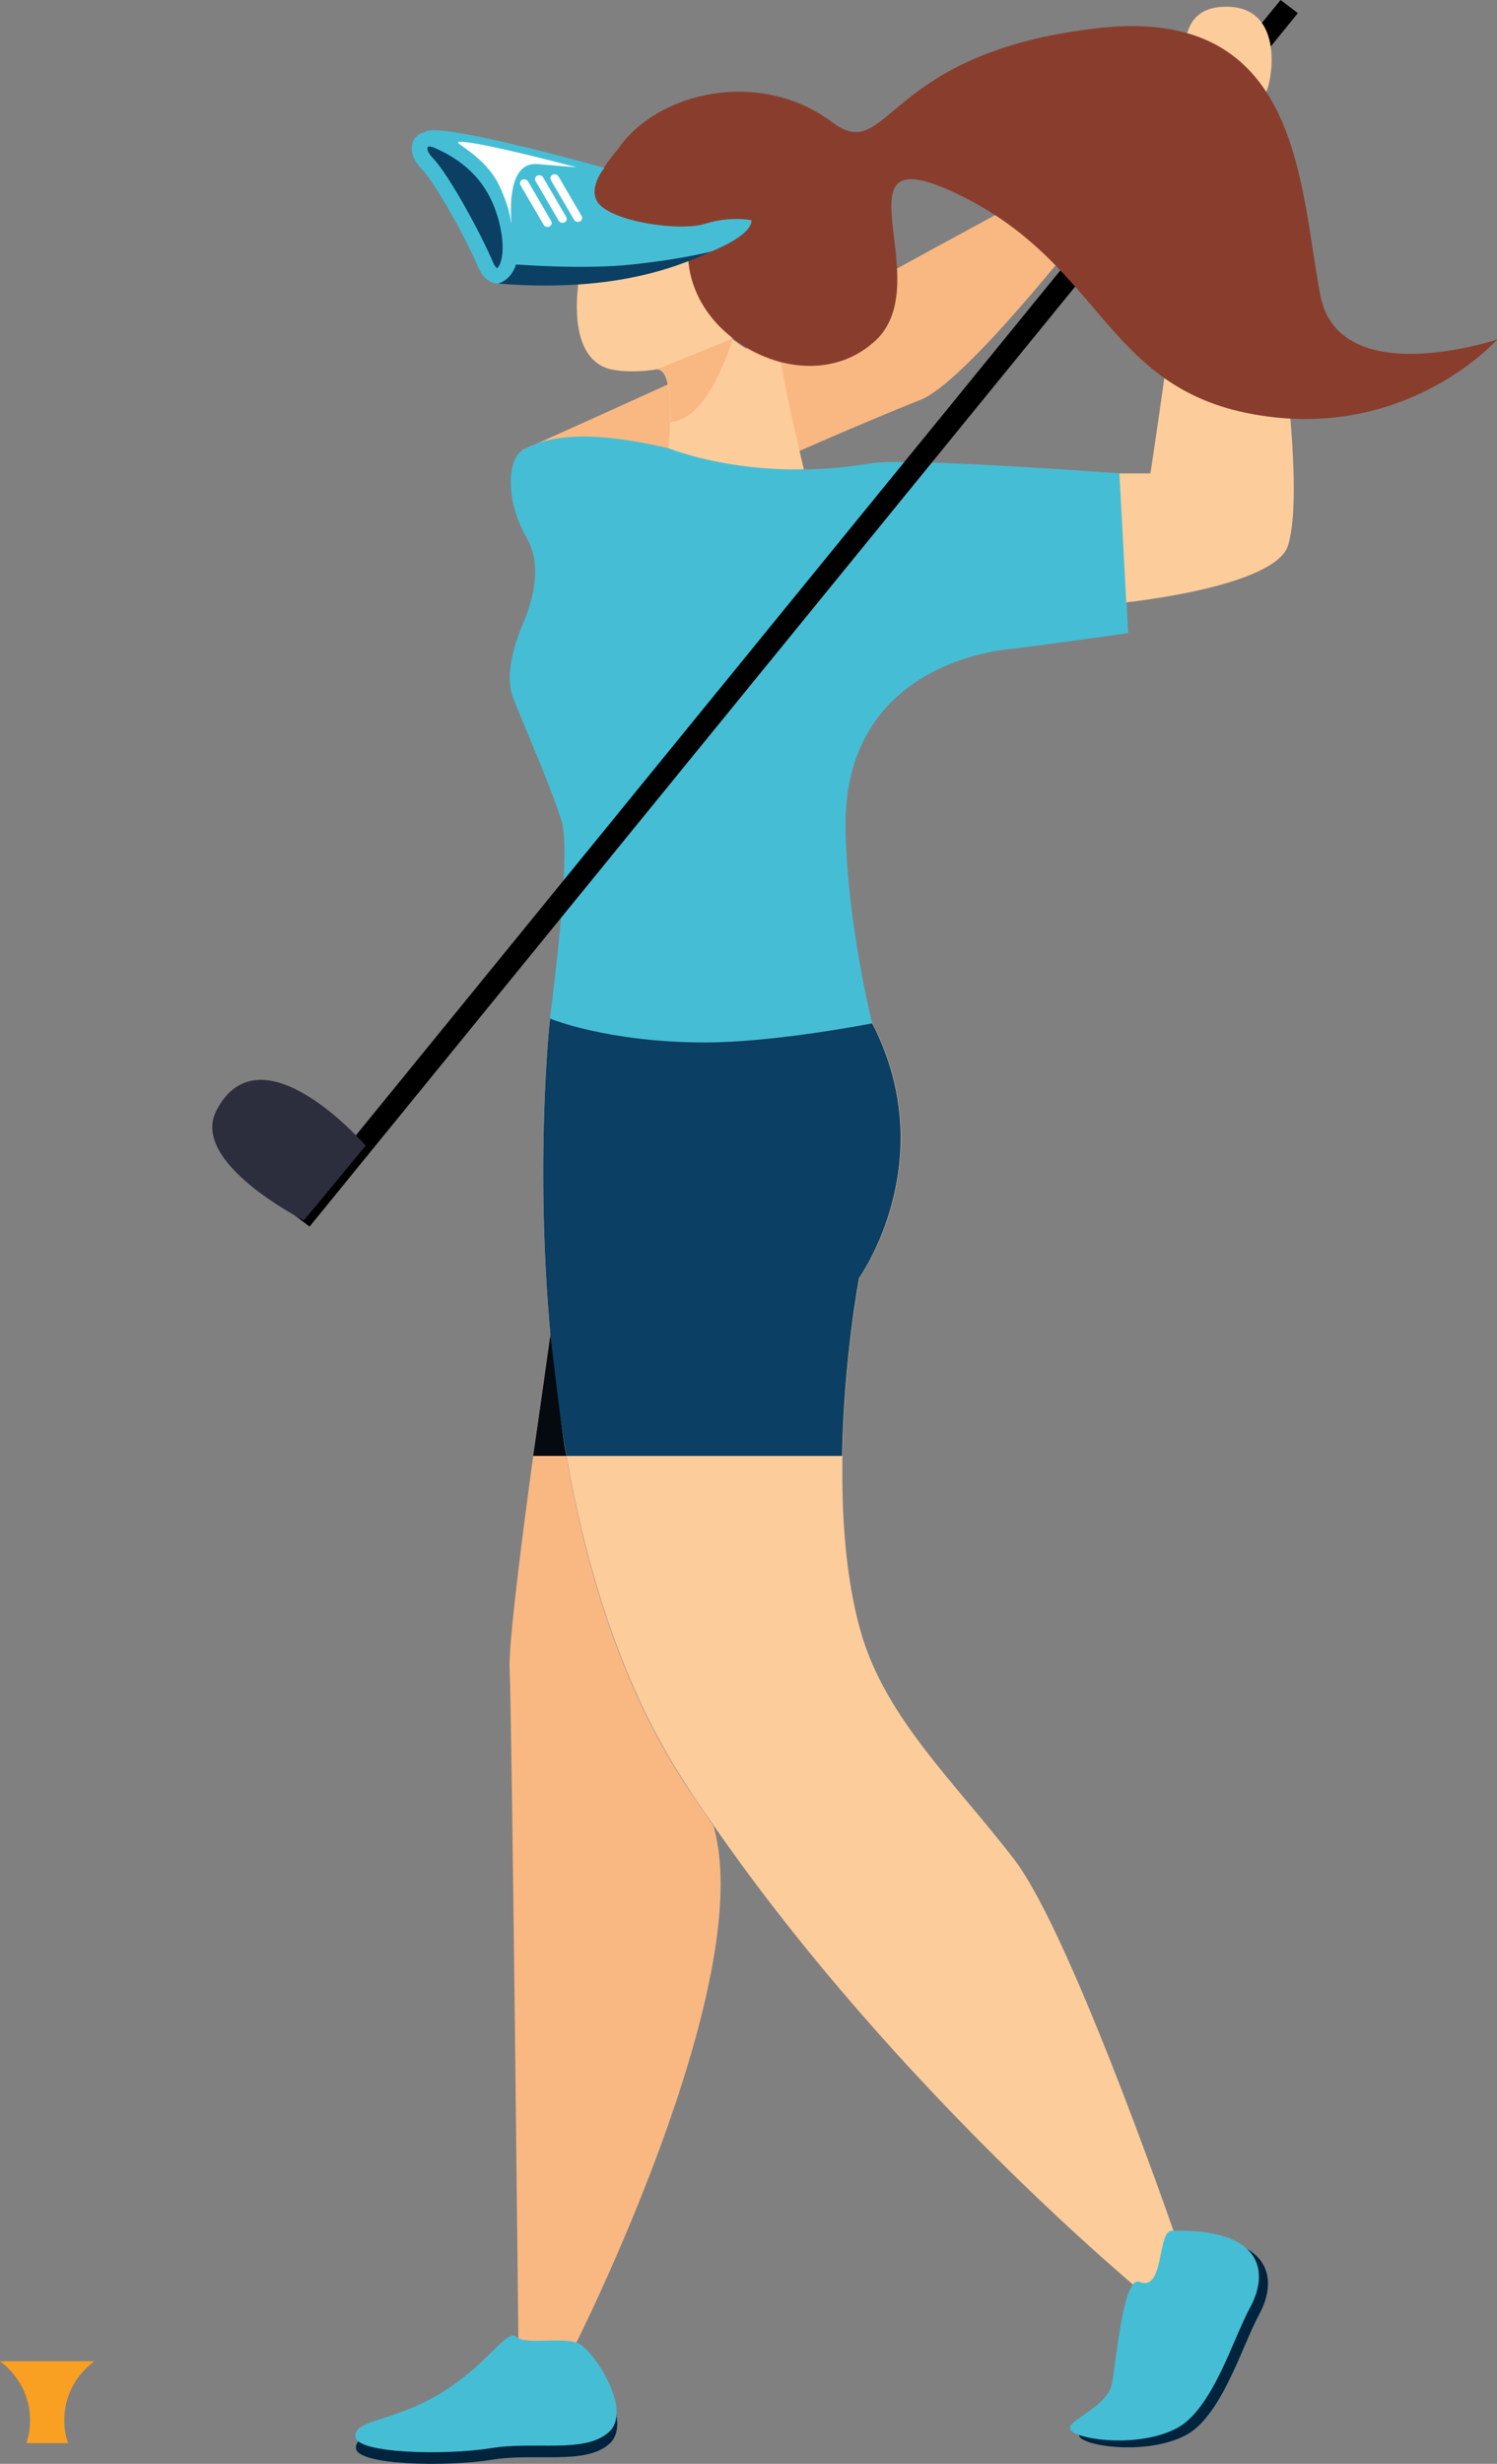 <?xml version="1.0" encoding="UTF-8" standalone="no"?>
<svg
   xmlns:dc="http://purl.org/dc/elements/1.1/"
   xmlns:cc="http://creativecommons.org/ns#"
   xmlns:rdf="http://www.w3.org/1999/02/22-rdf-syntax-ns#"
   xmlns:svg="http://www.w3.org/2000/svg"
   xmlns="http://www.w3.org/2000/svg"
   xmlns:xlink="http://www.w3.org/1999/xlink"
   version="1.1"
   id="Layer_1"
   x="0px"
   y="0px"
   viewBox="0 0 47.73 78.539"
   xml:space="preserve"
   width="47.73"
   height="78.539"><rect x="0" y="0" width="47.73" height="78.539" fill="#808080" stroke="none"/><defs
   id="defs75" />
<style
   type="text/css"
   id="style2">
	.st0{clip-path:url(#SVGID_2_);fill:#F9B882;}
	.st1{clip-path:url(#SVGID_2_);fill:#FDCC9B;}
	.st2{clip-path:url(#SVGID_2_);fill:#45BED5;}
	.st3{fill:#000001;}
	.st4{clip-path:url(#SVGID_4_);fill:#FDCC9B;}
	.st5{clip-path:url(#SVGID_4_);fill:#893E2D;}
	.st6{clip-path:url(#SVGID_4_);fill:#45BED5;}
	.st7{clip-path:url(#SVGID_4_);fill:#0B3F63;}
	.st8{clip-path:url(#SVGID_4_);fill:#FFFFFF;}
	.st9{clip-path:url(#SVGID_4_);fill:#F9B882;}
	.st10{clip-path:url(#SVGID_4_);fill:#2C2E3D;}
	.st11{clip-path:url(#SVGID_4_);fill:#050910;}
	.st12{clip-path:url(#SVGID_4_);fill:#00233E;}
	.st13{clip-path:url(#SVGID_4_);fill:#F9A022;}
</style>
<g
   id="g18"
   transform="translate(-274.14,-381.18)">
	<defs
   id="defs5">
		<rect
   id="SVGID_1_"
   x="274.13"
   y="381.18"
   width="47.74"
   height="78.54" />
	</defs>
	<clipPath
   id="SVGID_2_">
		<use
   xlink:href="#SVGID_1_"
   style="overflow:visible"
   id="use7"
   x="0"
   y="0"
   width="100%"
   height="100%" />
	</clipPath>
	<path
   class="st0"
   d="m 290.77,395.54 c 0,0 9.05,-4.05 9.39,-4.34 0.34,-0.3 11.2,-6.12 11.2,-6.12 0,0 -5.98,8.11 -7.88,8.85 -1.9,0.75 -5.05,2.15 -5.05,2.15 z"
   clip-path="url(#SVGID_2_)"
   id="path10" />
	<path
   class="st1"
   d="m 291.69,423.72 v 0 c 0.11,1.25 0.28,2.55 0.51,3.87 0.64,3.64 1.79,7.39 3.8,10.46 0.29,0.45 0.59,0.89 0.9,1.33 v 0 c 5.88,8.48 13.67,14.88 13.67,14.88 l 1.23,-1.27 c 0,0 -3.44,-10.06 -5.31,-12.52 -1.85,-2.42 -4.13,-4.52 -4.91,-7.29 -0.49,-1.73 -0.61,-3.74 -0.58,-5.59 0.05,-3.07 0.54,-5.67 0.54,-5.67 0,0 2.68,-3.73 0.42,-8.12 l -10.28,-0.15 c 0,0 0,0 0,0 -0.02,0.13 -0.49,4.58 0.01,10.07"
   clip-path="url(#SVGID_2_)"
   id="path12" />
	<path
   class="st0"
   d="m 290.67,455.98 1.75,0.07 c 0,0 5.91,-11.63 4.47,-16.66 v 0 c -0.3,-0.44 -0.6,-0.88 -0.9,-1.33 -2.74,-4.18 -3.88,-9.64 -4.3,-14.34 -0.02,0.14 -1.38,9.33 -1.3,10.7 0.07,1.39 0.28,21.56 0.28,21.56"
   clip-path="url(#SVGID_2_)"
   id="path14" />
	<path
   class="st2"
   d="m 292.05,407.37 c 0.33,1.07 -0.38,6.29 -0.38,6.29 0,0 1.83,0.76 4.95,0.76 2.25,0 5.33,-0.61 5.33,-0.61 0,0 -0.79,-3.15 -0.85,-6.15 -0.11,-4.9 4.13,-5.67 5.22,-5.79 1.09,-0.12 3.79,-0.51 3.79,-0.51 l -0.27,-5.09 c 0,0 -6.81,-0.51 -7.93,-0.32 -1.11,0.18 -3.08,0.42 -5.58,-0.26 -2.5,-0.68 -4.43,-0.84 -5.55,-0.14 -0.44,0.27 -0.55,1.55 0.15,2.77 0.49,0.85 0.24,1.9 -0.12,2.76 -0.32,0.75 -0.58,1.7 -0.29,2.4 0.55,1.36 1.2,2.82 1.53,3.89"
   clip-path="url(#SVGID_2_)"
   id="path16" />
</g>
<polygon
   class="st3"
   points="284.01,420.28 315.52,381.6 314.97,381.18 283.46,419.86 "
   id="polygon20"
   transform="translate(-274.14,-381.18)" />
<g
   id="g70"
   transform="translate(-274.14,-381.18)">
	<defs
   id="defs23">
		<rect
   id="SVGID_3_"
   x="274.13"
   y="381.18"
   width="47.74"
   height="78.54" />
	</defs>
	<clipPath
   id="SVGID_4_">
		<use
   xlink:href="#SVGID_3_"
   style="overflow:visible"
   id="use25"
   x="0"
   y="0"
   width="100%"
   height="100%" />
	</clipPath>
	<path
   class="st4"
   d="m 309.83,396.27 h 0.99 c 0,0 0.79,-5.17 0.91,-6.9 0.12,-1.73 0.6,-4.64 0.6,-4.64 0,0 -1.31,-3.19 0.75,-3.33 2.06,-0.14 1.62,2.36 1.43,2.71 -0.19,0.35 -0.66,0.76 -0.66,0.76 0,0 2.17,11.02 1.36,13.69 -0.4,1.33 -5.16,1.82 -5.16,1.82 z"
   clip-path="url(#SVGID_4_)"
   id="path28" />
	<path
   class="st4"
   d="m 293.65,392.96 c 0.4,0.08 0.91,0.08 1.45,-0.01 0.82,-0.14 1.72,-0.46 2.39,-0.98 0.22,-0.17 0.42,-0.36 0.58,-0.57 0.23,-0.29 0.38,-0.62 0.44,-0.98 0.33,-1.94 -0.6,-3.77 -2.08,-4.07 -1.48,-0.31 -2.46,-0.59 -3.4,2 -0.03,0.08 -0.06,0.17 -0.09,0.26 -0.58,1.8 -0.7,4.06 0.71,4.35"
   clip-path="url(#SVGID_4_)"
   id="path30" />
	<path
   class="st5"
   d="m 292.57,388.55 0.39,0.05 3.06,0.42 0.06,0.38 c 0.05,0.91 0.49,1.72 1.14,2.32 0.09,0.08 0.19,0.17 0.28,0.24 0.46,0.36 1,0.62 1.56,0.77 1.04,0.26 2.15,0.09 2.99,-0.69 2.09,-1.93 -1.62,-6.83 2.85,-4.56 4.47,2.27 4.53,6.17 9.4,6.94 4.77,0.76 7.58,-2.42 7.58,-2.42 0,0 -5.07,1.7 -5.65,-1.44 -0.67,-3.58 -0.65,-9.18 -7.02,-8.49 -6.95,0.76 -6.69,4.39 -8.53,3.01 -2.3,-1.73 -5.59,-0.99 -6.85,0.87 -1.23,1.46 -1.26,2.6 -1.26,2.6"
   clip-path="url(#SVGID_4_)"
   id="path32" />
	<path
   class="st6"
   d="m 298.1,388.2 c 0.04,0.86 -4.32,2.49 -8.26,1.24 -0.62,-1.16 -0.33,-1.49 -1.26,-2.63 -0.42,-0.51 -1.2,-1.36 -0.81,-1.46 0.77,-0.19 5.64,1.18 5.64,1.18 0,0 -0.55,0.66 -0.19,1.13 0.46,0.59 2.61,0.91 3.41,0.65 0.8,-0.25 1.47,-0.11 1.47,-0.11"
   clip-path="url(#SVGID_4_)"
   id="path34" />
	<path
   class="st7"
   d="m 288.08,385.68 c 1.03,0.45 1.93,1.22 2.25,2.71 0.31,1.49 -0.37,2.01 -0.71,1.22 -0.34,-0.79 -1.37,-2.71 -1.85,-3.21 -0.48,-0.5 -0.22,-0.96 0.31,-0.72"
   clip-path="url(#SVGID_4_)"
   id="path36" />
	<path
   class="st6"
   d="m 287.99,385.89 c 1.18,0.52 1.84,1.32 2.1,2.53 0.19,0.89 -0.03,1.29 -0.11,1.31 0,-0.01 -0.07,-0.06 -0.13,-0.21 -0.34,-0.81 -1.38,-2.75 -1.9,-3.29 -0.19,-0.19 -0.2,-0.33 -0.17,-0.37 0.01,-0.01 0.09,-0.02 0.21,0.03 m 1.93,4.32 c 0.08,0.02 0.15,0.01 0.21,0 0.47,-0.12 0.65,-0.88 0.44,-1.85 -0.29,-1.37 -1.07,-2.31 -2.4,-2.89 -0.33,-0.15 -0.65,-0.1 -0.81,0.13 -0.14,0.2 -0.16,0.57 0.23,0.97 0.43,0.44 1.44,2.27 1.8,3.13 0.14,0.32 0.34,0.47 0.53,0.51"
   clip-path="url(#SVGID_4_)"
   id="path38" />
	<path
   class="st7"
   d="m 296.81,389.2 c -1.26,0.58 -3.29,1.3 -6.78,1.02 0.45,-0.15 0.56,-0.61 0.56,-0.61 0,0 2.17,0.17 3.71,0 1.54,-0.16 2.51,-0.41 2.51,-0.41"
   clip-path="url(#SVGID_4_)"
   id="path40" />
	<path
   class="st8"
   d="m 292.52,386.51 c -0.93,-0.24 -2.83,-0.73 -3.56,-0.8 -0.73,-0.08 0.58,0.27 1.11,1.41 0.38,0.82 0.35,1.2 0.37,1.16 0.02,-0.04 -0.22,-1.97 0.85,-1.87 0.63,0.06 1.23,0.1 1.23,0.1"
   clip-path="url(#SVGID_4_)"
   id="path42" />
	<path
   class="st8"
   d="m 291.71,386.93 0.73,1.25 c 0.04,0.07 0.12,0.09 0.19,0.06 0.07,-0.04 0.09,-0.12 0.05,-0.18 l -0.73,-1.25 c -0.04,-0.07 -0.12,-0.09 -0.19,-0.06 -0.07,0.03 -0.09,0.11 -0.05,0.18"
   clip-path="url(#SVGID_4_)"
   id="path44" />
	<path
   class="st8"
   d="m 291.22,386.96 0.73,1.25 c 0.04,0.07 0.12,0.09 0.19,0.06 0.07,-0.04 0.09,-0.12 0.05,-0.18 l -0.73,-1.25 c -0.04,-0.07 -0.12,-0.09 -0.19,-0.06 -0.07,0.03 -0.09,0.12 -0.05,0.18"
   clip-path="url(#SVGID_4_)"
   id="path46" />
	<path
   class="st8"
   d="m 290.74,387.09 0.73,1.25 c 0.04,0.07 0.12,0.09 0.19,0.06 0.07,-0.04 0.09,-0.12 0.05,-0.18 l -0.73,-1.25 c -0.04,-0.07 -0.12,-0.09 -0.19,-0.06 -0.07,0.03 -0.09,0.11 -0.05,0.18"
   clip-path="url(#SVGID_4_)"
   id="path48" />
	<path
   class="st4"
   d="m 295.5,394.65 c -0.01,0.45 -0.05,0.82 -0.05,0.82 2.14,0.78 4.32,0.67 4.32,0.67 0,0 -0.48,-1.97 -0.73,-3.39 -0.56,-0.14 -1.1,-0.4 -1.56,-0.77 -0.67,0.51 -1.57,0.84 -2.4,0.98 0.4,-0.03 0.44,0.95 0.42,1.69"
   clip-path="url(#SVGID_4_)"
   id="path50" />
	<path
   class="st9"
   d="m 295.09,392.95 c 0.39,-0.04 0.44,0.94 0.42,1.69 1.27,-0.09 1.99,-2.67 1.99,-2.67 z"
   clip-path="url(#SVGID_4_)"
   id="path52" />
	<path
   class="st10"
   d="m 283.83,420.08 c 0,0 -3.65,-1.83 -2.79,-3.5 1.42,-2.73 4.76,1.12 4.76,1.12 z"
   clip-path="url(#SVGID_4_)"
   id="path54" />
	<path
   class="st7"
   d="m 291.69,423.72 v 0 c 0.11,1.25 0.28,2.55 0.51,3.87 h 8.79 c 0.05,-3.07 0.54,-5.67 0.54,-5.67 0,0 2.68,-3.73 0.42,-8.12 0,0 -3.08,0.61 -5.33,0.61 -3.11,0 -4.94,-0.76 -4.94,-0.76 0,0 0,0 0,0 -0.02,0.13 -0.49,4.58 0.01,10.07"
   clip-path="url(#SVGID_4_)"
   id="path56" />
	<path
   class="st11"
   d="m 292.2,427.59 h -1.06 l 0.55,-3.87 c 0,0 0.39,3.44 0.51,3.87"
   clip-path="url(#SVGID_4_)"
   id="path58" />
	<path
   class="st12"
   d="m 314.28,454.97 c -0.53,0.97 -1.19,3.24 -2.34,3.84 -1.15,0.6 -2.98,0.39 -3.34,0.09 -0.36,-0.3 1.15,-0.71 1.29,-1.54 0.14,-0.82 0.37,-3.43 0.87,-3.23 0.81,0.33 0.56,-1.66 1.05,-1.63 2.87,-0.08 3.1,1.32 2.47,2.47"
   clip-path="url(#SVGID_4_)"
   id="path60" />
	<path
   class="st6"
   d="m 313.99,454.75 c -0.53,0.97 -1.19,3.24 -2.34,3.84 -1.15,0.6 -2.98,0.39 -3.34,0.09 -0.36,-0.3 1.15,-0.71 1.29,-1.54 0.14,-0.82 0.37,-3.43 0.87,-3.22 0.81,0.33 0.56,-1.66 1.04,-1.63 2.89,-0.08 3.11,1.32 2.48,2.46"
   clip-path="url(#SVGID_4_)"
   id="path62" />
	<path
   class="st12"
   d="m 292.64,456.27 c 0.49,0.28 1.7,2.12 0.93,2.81 -0.77,0.69 -2.35,0.28 -3.76,0.51 -1.41,0.23 -4.29,0.18 -4.32,-0.37 -0.03,-0.55 1.2,-0.46 2.72,-1.38 1.51,-0.92 2.11,-2.07 2.41,-1.8 0.3,0.28 1.56,-0.03 2.02,0.23"
   clip-path="url(#SVGID_4_)"
   id="path64" />
	<path
   class="st6"
   d="m 292.62,455.9 c 0.49,0.28 1.7,2.12 0.93,2.81 -0.77,0.69 -2.35,0.28 -3.76,0.51 -1.41,0.23 -4.29,0.18 -4.32,-0.37 -0.03,-0.55 1.2,-0.46 2.72,-1.38 1.51,-0.92 2.11,-2.07 2.41,-1.8 0.3,0.28 1.56,-0.03 2.02,0.23"
   clip-path="url(#SVGID_4_)"
   id="path66" />
	<path
   class="st13"
   d="m 275.1,458.32 c 0,0.26 -0.04,0.51 -0.12,0.74 h 1.33 c -0.08,-0.23 -0.12,-0.48 -0.12,-0.74 0,-0.77 0.38,-1.45 0.96,-1.87 h -3.01 c 0.58,0.43 0.96,1.11 0.96,1.87"
   clip-path="url(#SVGID_4_)"
   id="path68" />
</g>
</svg>
